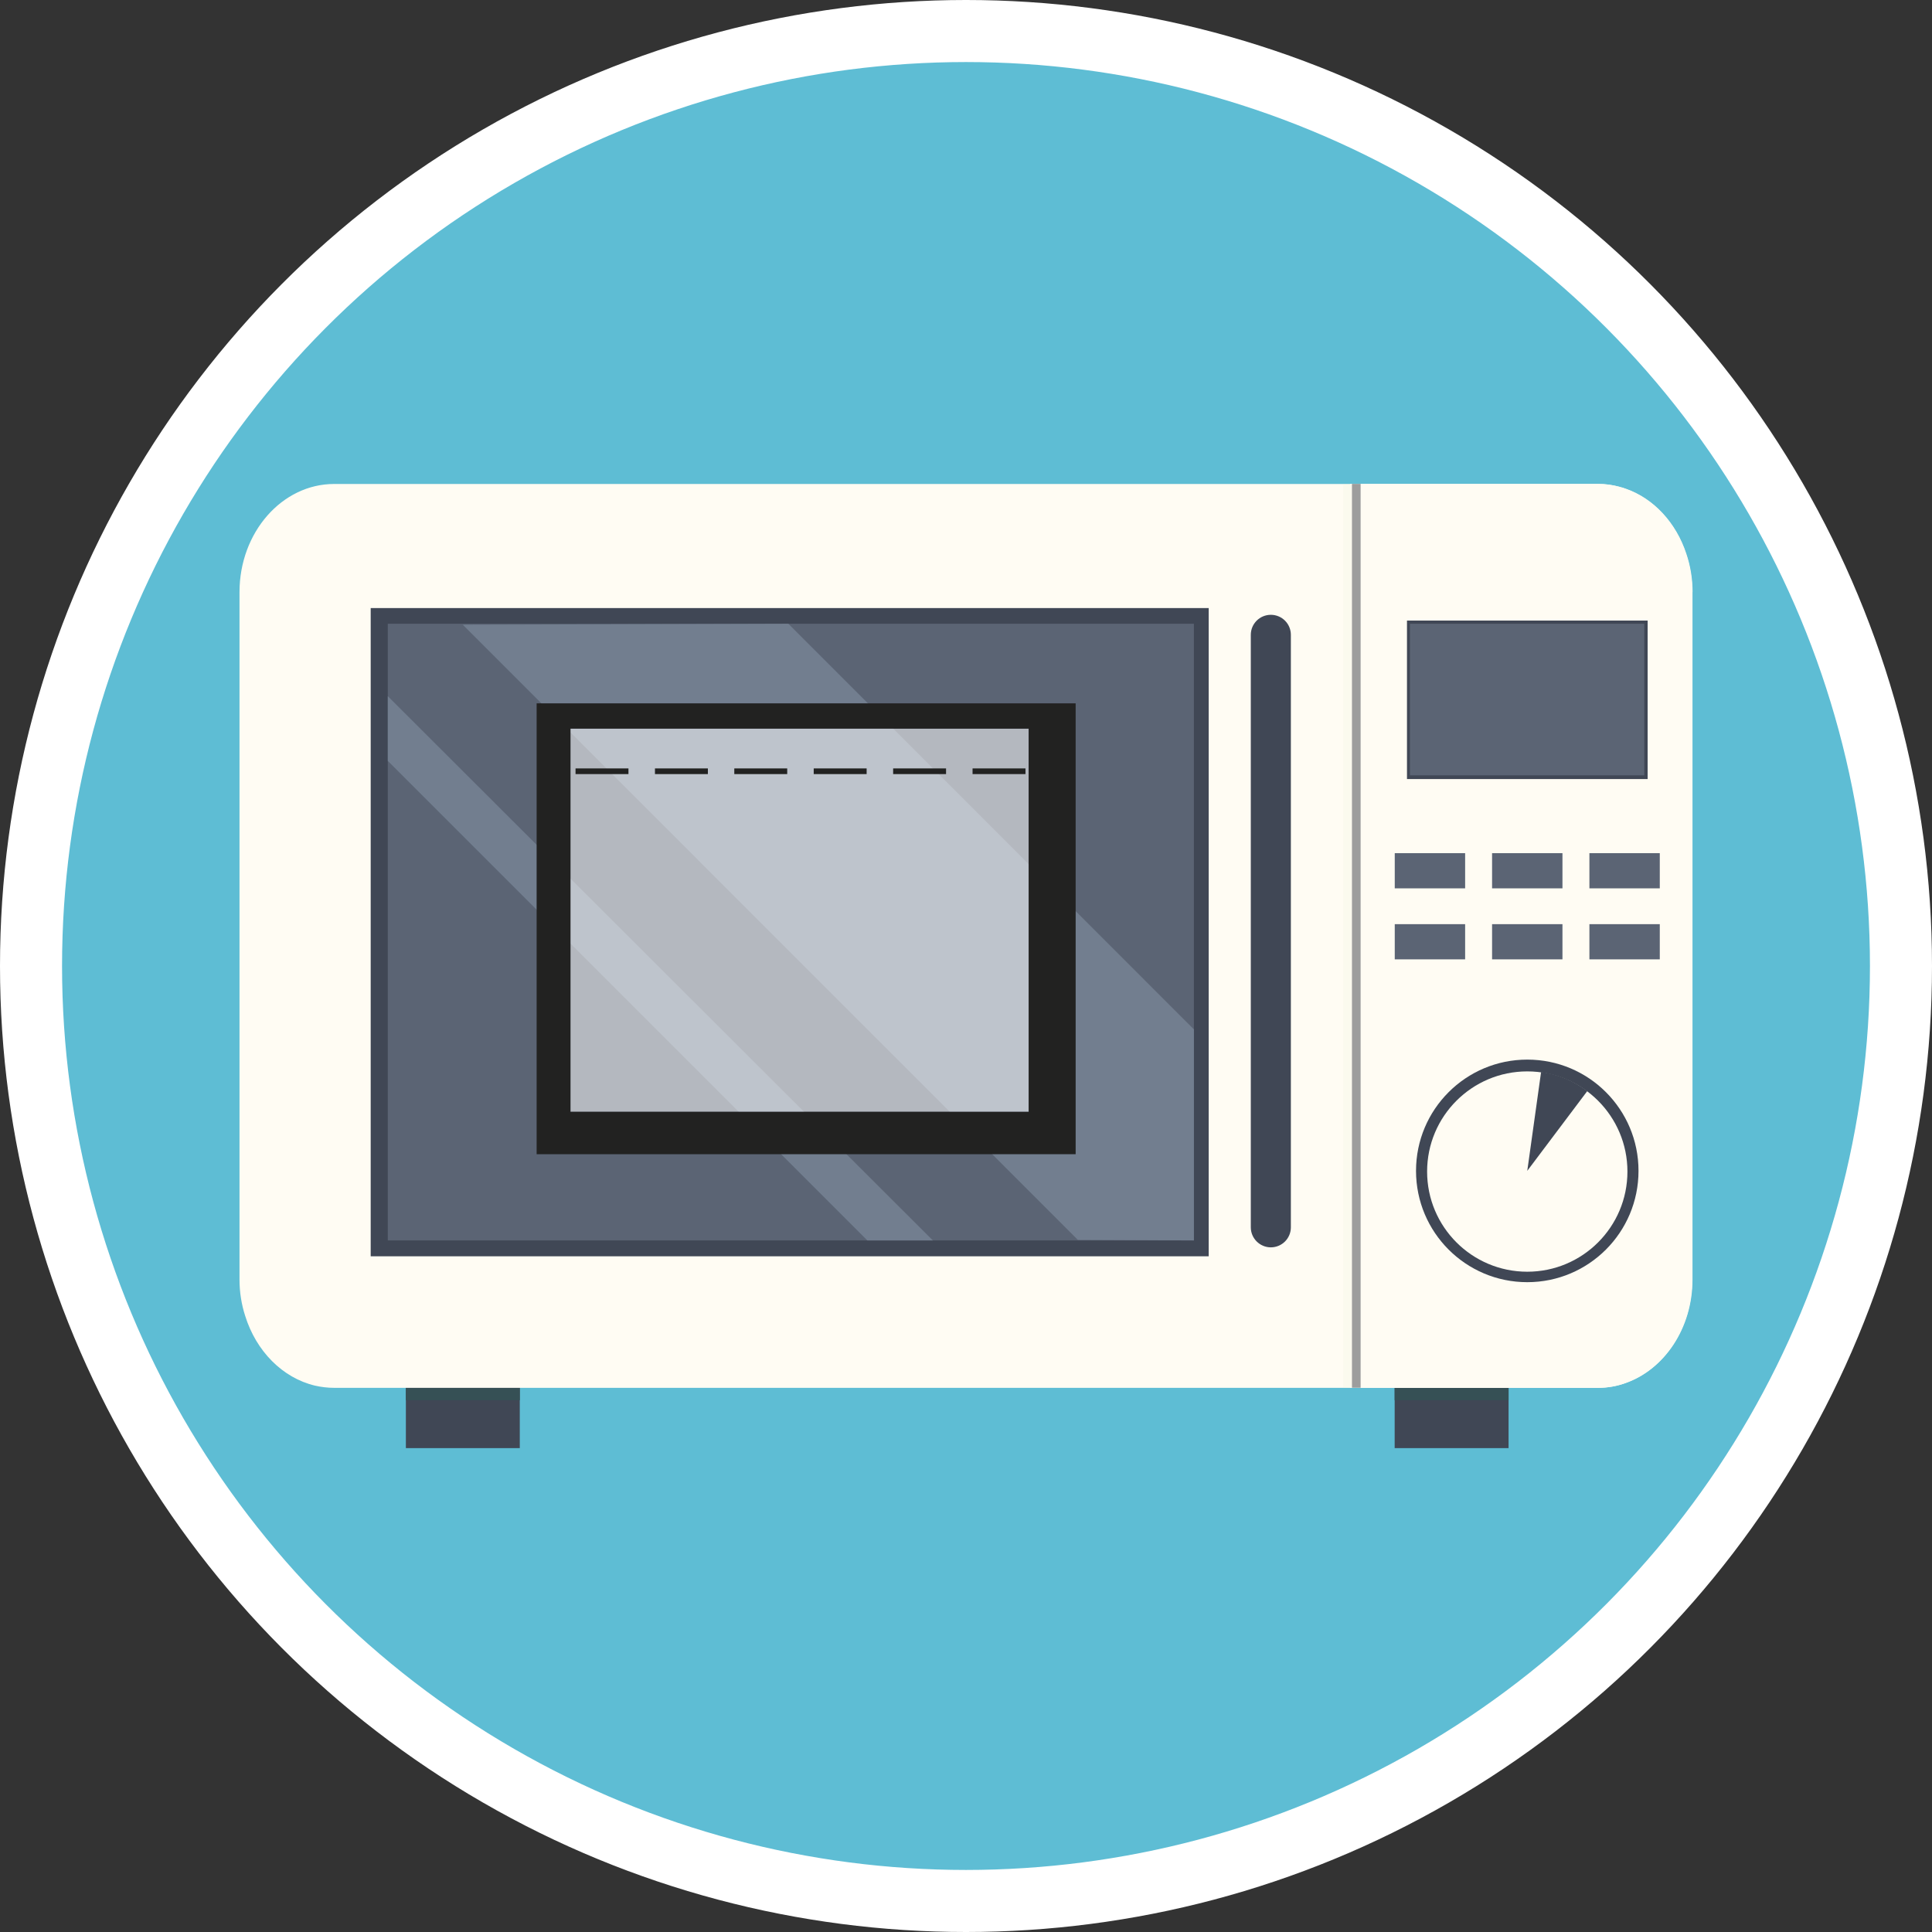 <svg xmlns="http://www.w3.org/2000/svg" id="Livello_2" data-name="Livello 2" width="76.89mm" height="76.89mm" viewBox="0 0 217.96 217.96"><rect x="0" y="0" width="217.96" height="217.96" fill="#333333" stroke="none"/><defs><style>      .cls-1 {        fill: #fffcf3;      }      .cls-2 {        fill: #727e8f;      }      .cls-3 {        fill: #9d9d9d;      }      .cls-4 {        fill: #222221;      }      .cls-5 {        fill: #404755;      }      .cls-6 {        fill: #365055;      }      .cls-7 {        fill: #5b6474;      }      .cls-8 {        fill: #e9f0d8;        opacity: .19;      }      .cls-9 {        fill: #5ebdd4;        stroke: #fff;        stroke-miterlimit: 10;        stroke-width: 7px;      }      .cls-10 {        fill: #fff;        opacity: .54;      }    </style></defs><g id="grafica"><g><circle class="cls-9" cx="108.98" cy="108.98" r="105.48"></circle><g><g><g><rect class="cls-5" x="45.79" y="154.46" width="12.85" height="8.91"></rect><rect class="cls-6" x="45.79" y="156.56" width="12.85" height="1.41"></rect></g><g><rect class="cls-5" x="157.34" y="154.46" width="12.85" height="8.91"></rect><rect class="cls-6" x="157.34" y="156.56" width="12.85" height="1.41"></rect></g><path class="cls-1" d="m190.9,66.8v77.56c0,5.47-3.15,10.11-7.49,11.66-.98.36-2.04.55-3.13.55H37.7c-.74,0-1.47-.09-2.17-.25-3.66-.87-6.64-3.9-7.87-7.87-.41-1.26-.64-2.66-.64-4.09v-77.56c0-6.73,4.79-12.2,10.68-12.2h142.58c.83,0,1.62.11,2.4.32l.02.02c.25.06.47.13.72.21,3.11,1.11,5.62,3.81,6.77,7.28.47,1.36.72,2.83.72,4.38Z"></path><path class="cls-1" d="m190.94,66.8v77.56c0,5.49-3.17,10.13-7.53,11.66-.98.36-2.04.55-3.13.55h-27.95V54.59h27.95c.83,0,1.62.11,2.4.32.25.06.49.13.74.23,3.15,1.09,5.68,3.83,6.83,7.34.45,1.34.7,2.79.7,4.32Z"></path><rect class="cls-5" x="41.82" y="68.6" width="94.54" height="73.13"></rect><rect class="cls-7" x="43.75" y="70.37" width="90.94" height="69.57"></rect><rect class="cls-3" x="152.52" y="54.59" width=".98" height="101.97"></rect><rect class="cls-8" x="151.54" y="54.59" width=".98" height="101.97"></rect><path class="cls-5" d="m145.63,138.46c0,1.25-1.01,2.26-2.26,2.26h0c-1.24,0-2.26-1.01-2.26-2.26v-66.84c0-1.25,1.01-2.26,2.26-2.26h0c1.25,0,2.26,1.01,2.26,2.26v66.84Z"></path><rect class="cls-5" x="158.73" y="70.01" width="27.15" height="17.88"></rect><rect class="cls-7" x="159.06" y="70.37" width="26.44" height="17.1"></rect><path class="cls-5" d="m184.85,132.09c0,6.94-5.62,12.56-12.55,12.56-6.93,0-12.55-5.62-12.55-12.56,0-6.93,5.62-12.55,12.55-12.55,6.94,0,12.55,5.62,12.55,12.55Z"></path><g><rect class="cls-7" x="157.35" y="96.25" width="7.94" height="3.97"></rect><rect class="cls-7" x="168.33" y="96.25" width="7.94" height="3.97"></rect><rect class="cls-7" x="179.31" y="96.25" width="7.94" height="3.97"></rect><rect class="cls-7" x="157.35" y="104.26" width="7.94" height="3.97"></rect><rect class="cls-7" x="168.33" y="104.26" width="7.94" height="3.97"></rect><rect class="cls-7" x="179.31" y="104.26" width="7.94" height="3.97"></rect></g><g><path class="cls-1" d="m183.6,132.17c0,6.24-5.06,11.3-11.3,11.3-6.24,0-11.3-5.06-11.3-11.3,0-6.24,5.06-11.3,11.3-11.3,6.24,0,11.3,5.06,11.3,11.3Z"></path><path class="cls-5" d="m179.07,123.09c-1.49-1.12-3.27-1.89-5.21-2.16l-1.56,11.16,6.77-9Z"></path></g><polygon class="cls-2" points="105.24 139.94 97.85 139.94 43.75 85.84 43.75 78.54 105.24 139.94"></polygon><polygon class="cls-2" points="88.94 70.37 52.21 70.48 121.6 139.88 134.69 139.94 134.69 116.13 88.94 70.37"></polygon></g><g><rect class="cls-10" x="64.35" y="82.2" width="51.69" height="43.23"></rect><g><g><rect class="cls-4" x="64.93" y="86.69" width="5.97" height=".64"></rect><rect class="cls-4" x="73.89" y="86.69" width="5.97" height=".64"></rect><rect class="cls-4" x="82.84" y="86.69" width="5.97" height=".64"></rect><rect class="cls-4" x="91.8" y="86.69" width="5.97" height=".64"></rect><rect class="cls-4" x="100.76" y="86.69" width="5.97" height=".64"></rect><rect class="cls-4" x="109.72" y="86.69" width="5.97" height=".64"></rect></g><path class="cls-4" d="m60.54,79.35v50.86s60.81,0,60.81,0v-50.86s-60.81,0-60.81,0Zm55.51,46.08h-51.69v-43.23h51.69v43.23Z"></path></g></g></g></g></g></svg>